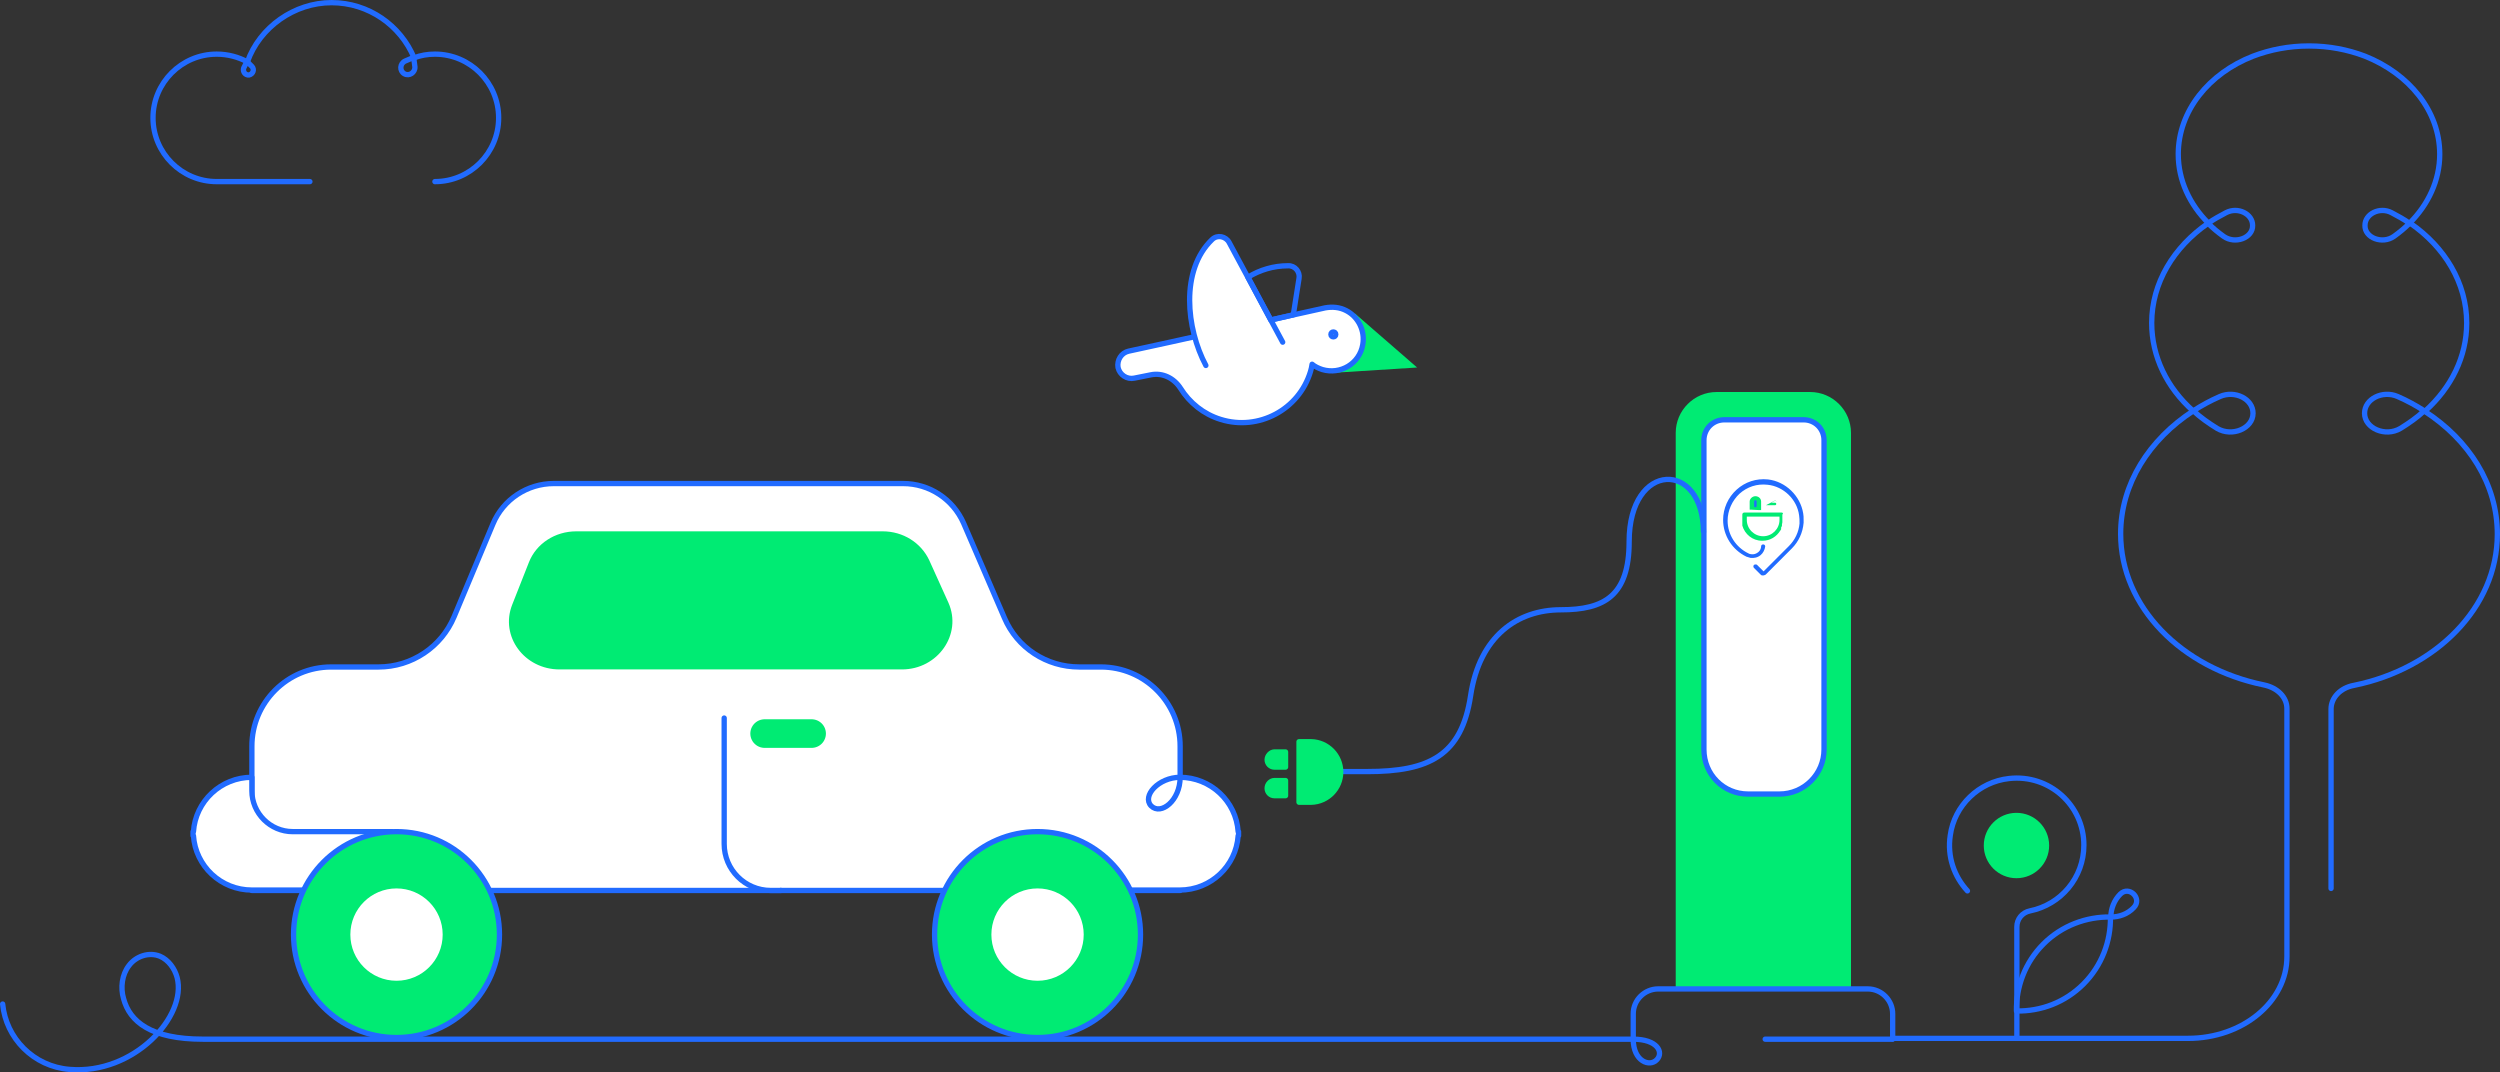 <?xml version="1.0" encoding="UTF-8"?>
<svg id="Laag_1" data-name="Laag 1" xmlns="http://www.w3.org/2000/svg" viewBox="0 0 611.9 262.48">
  <rect x="0" y="0" width="611.9" height="262.48" fill="#333333" stroke="none"/>
  <defs>
    <style>
      .cls-1, .cls-2, .cls-3, .cls-4, .cls-5 {
        stroke-linecap: round;
        stroke-linejoin: round;
      }

      .cls-1, .cls-2, .cls-6, .cls-4 {
        stroke: #216bff;
      }

      .cls-1, .cls-2, .cls-6, .cls-4, .cls-5 {
        stroke-width: 1.3px;
      }

      .cls-1, .cls-5, .cls-7 {
        fill: #00eb73;
      }

      .cls-2, .cls-8 {
        fill: #fff;
      }

      .cls-3 {
        stroke-width: 7px;
      }

      .cls-3, .cls-6, .cls-4 {
        fill: none;
      }

      .cls-3, .cls-5 {
        stroke: #00eb73;
      }

      .cls-6 {
        stroke-miterlimit: 10;
      }

      .cls-9 {
        fill: #216bff;
      }

      .cls-9, .cls-7, .cls-8 {
        stroke-width: 0px;
      }
    </style>
  </defs>
  <g>
    <path class="cls-4" d="M106.45,44.45c8.6,0,15.6-7,15.6-15.6s-7-15.6-15.6-15.6c-1.8,0-3.5.3-5.1.9-3.3-7.9-11.1-13.5-20.2-13.5s-17.6,6-20.6,14.5c-2.2-1.2-4.8-1.9-7.5-1.9-8.6,0-15.6,7-15.6,15.6s7,15.6,15.6,15.6h22.8"/>
    <path class="cls-4" d="M60.45,15.05l1.2,1.2c.7.7.3,1.9-.7,2.1h0c-.9.1-1.6-.8-1.3-1.7l.8-1.6Z"/>
    <path class="cls-4" d="M101.25,14.05l-2.1.9c-1.3.6-1.4,2.4-.2,3.1h0c1.2.7,2.7-.3,2.6-1.7l-.3-2.3Z"/>
  </g>
  <path class="cls-7" d="M410.15,242.05h42.9V105.95c0-5.5-4.5-10-10-10h-22.9c-5.5,0-10,4.5-10,10v136.1Z"/>
  <path class="cls-4" d="M463.25,254.25v-6.1c0-3.3-2.7-6.1-6.1-6.1h-51.3c-3.3,0-6.1,2.7-6.1,6.1v6.1"/>
  <path class="cls-2" d="M427.85,194.35h7.7c6,0,10.9-4.9,10.9-10.9v-75.7c0-2.8-2.2-5-5-5h-19.4c-2.8,0-5,2.2-5,5v75.7c0,6.1,4.8,10.9,10.8,10.9Z"/>
  <path class="cls-2" d="M264.15,163.25h5.3c10.7,0,19.4,8.7,19.4,19.4v35.3H61.65v-35.3c0-10.7,8.7-19.4,19.4-19.4h11.6c8.1,0,15.4-4.9,18.5-12.3l9.5-22.7c2.5-6,8.4-9.9,14.9-9.9h85.5c6.4,0,12.2,3.8,14.8,9.7l10,23.2c3.1,7.3,10.3,12,18.3,12Z"/>
  <g>
    <path class="cls-2" d="M61.65,190.25c-7.6,0-13.8,5.9-14.3,13.3h-.1v1h.1c.5,7.4,6.7,13.3,14.3,13.3h24l10.3-14.3h-24.3c-5.5,0-10-4.5-10-10v-3.3Z"/>
    <path class="cls-2" d="M253.95,203.55l10.8,14.3h24c7.6,0,13.8-5.9,14.3-13.3h.1v-1h-.1c-.5-7.4-6.7-13.3-14.3-13.3"/>
  </g>
  <path class="cls-2" d="M177.25,175.75v30.8c0,6.3,5.1,11.4,11.4,11.4h2.5"/>
  <line class="cls-3" x1="187.15" y1="179.55" x2="198.65" y2="179.55"/>
  <circle class="cls-1" cx="97.05" cy="228.75" r="25.2"/>
  <circle class="cls-8" cx="97.05" cy="228.75" r="11.3"/>
  <circle class="cls-1" cx="253.95" cy="228.75" r="25.2"/>
  <circle class="cls-8" cx="253.95" cy="228.75" r="11.3"/>
  <circle class="cls-7" cx="493.55" cy="206.95" r="8"/>
  <path class="cls-4" d="M509.95,240.85c4.5-4.5,6.7-10.5,6.6-16.4-5.9-.1-11.9,2.1-16.4,6.6s-6.7,10.5-6.6,16.4c6,.1,11.9-2.1,16.4-6.6Z"/>
  <path class="cls-4" d="M518.95,218.85c-1.5,1.5-2.3,3.6-2.3,5.6,2,0,4.1-.7,5.6-2.3h0c2.2-2.2-1.1-5.5-3.3-3.3,0-.1,0,0,0,0Z"/>
  <path class="cls-4" d="M481.55,218.05c-3.2-3.5-5-8.3-4.2-13.6,1-7.3,7-13.1,14.4-13.9,9.9-1.1,18.3,6.6,18.3,16.3,0,8-5.7,14.6-13.2,16.1-1.9.4-3.2,2-3.2,3.9v27"/>
  <polyline class="cls-7" points="326.35 91.25 346.85 89.95 331.65 76.75"/>
  <path class="cls-2" d="M329.55,76.05c-1.7-.9-3.5-1-5.2-.7l-5.4,1.2-32.6,7.2-10.1,2.2c-1.8.4-2.9,2.2-2.6,4h0c.4,1.8,2.2,3,4,2.6l4-.8c2.9-.6,5.7.8,7.3,3.3,2.2,3.5,5.6,6.3,9.8,7.6,9.3,2.9,19.2-2.4,22-11.7.2-.6.3-1.2.4-1.8.7.6,1.6,1,2.5,1.3,4.4,1.3,9.1-1.4,9.9-6.1.6-3.4-1.1-6.8-4-8.3Z"/>
  <path class="cls-2" d="M313.95,83.75l-13.1-24.4c-.8-1.5-2.9-2-4.2-.7-7.8,7.5-6.3,21.8-1.5,30.8"/>
  <path class="cls-4" d="M316.55,77.05l1.4-8.9c.3-1.6-1-3.2-2.7-3.1-3.5,0-6.9,1-9.8,2.8l5.6,10.5,5.5-1.3Z"/>
  <circle class="cls-4" cx="326.35" cy="81.85" r=".6"/>
  <path class="cls-7" d="M220.75,163.85h-83.8c-8.6,0-14.6-8.1-11.6-15.8l4.1-10.4c1.8-4.6,6.4-7.6,11.6-7.6h75c5,0,9.4,2.8,11.4,7.1l4.7,10.4c3.4,7.7-2.6,16.3-11.4,16.3Z"/>
  <path class="cls-4" d="M585.95,57.85c1.4-1,2.6-2,3.8-3.2-1.4-1-2.9-1.8-4.4-2.6-2.9-1.5-6.5.3-6.5,3.1h0c-.1,3.1,4.3,4.7,7.1,2.7Z"/>
  <path class="cls-4" d="M587.55,104.85c2.1-1.3,4.1-2.7,5.8-4.3-2-1.3-4.2-2.5-6.5-3.5-3.7-1.6-8.1.6-8.1,4.1h0c0,3.7,5.1,5.9,8.8,3.7Z"/>
  <path class="cls-4" d="M544.25,57.85c-1.4-1-2.6-2-3.8-3.2,1.4-1,2.9-1.8,4.4-2.6,2.9-1.5,6.5.3,6.5,3.1h0c.1,3.1-4.3,4.7-7.1,2.7Z"/>
  <path class="cls-4" d="M542.65,104.85c-2.1-1.3-4.1-2.7-5.8-4.3,2-1.3,4.2-2.5,6.5-3.5,3.7-1.6,8.1.6,8.1,4.1h0c0,3.7-5.1,5.9-8.8,3.7Z"/>
  <path class="cls-4" d="M570.55,217.45v-43.9c0-2.8,2.3-5.2,5.6-5.8,20.1-4.1,35.1-19.1,35.1-37,0-12.3-7-23.1-17.8-30.1"/>
  <path class="cls-4" d="M399.75,254.35H49.65c-12.7,0-17.9-4.3-19.4-9.9-.8-2.7-.4-5.9,1.3-8.1,1.7-2.3,4.9-3.4,7.6-2.3,2.1.9,3.6,3,4.2,5.2,2.5,9.5-10.6,23.8-26.3,22.5-8.9-.7-15.6-7.7-16.4-16"/>
  <path class="cls-4" d="M463.25,254.35h-31.2"/>
  <path class="cls-4" d="M536.85,100.55c-10.8,7-17.8,17.9-17.8,30.1,0,17.9,14.9,32.9,35.1,37,3.3.7,5.6,3,5.6,5.8v60.7c0,11-10.8,20-24.2,20h-72.2"/>
  <path class="cls-4" d="M589.75,54.65c4.6-4.6,7.4-10.5,7.4-16.9,0-10.6-7.5-19.7-18.3-24-4.2-1.6-8.8-2.5-13.7-2.5s-9.5.9-13.7,2.5c-10.8,4.2-18.3,13.4-18.3,24,0,6.4,2.8,12.3,7.4,16.9"/>
  <path class="cls-4" d="M593.65,100.55c6.3-5.7,10.1-13.2,10.1-21.5,0-9.8-5.4-18.6-13.8-24.4"/>
  <path class="cls-4" d="M540.45,54.65c-8.4,5.8-13.8,14.6-13.8,24.4,0,8.3,3.8,15.9,10.1,21.5"/>
  <path class="cls-2" d="M288.85,190.25c-5.3,0-9.4,4.6-7.1,7,2.4,2.4,7.1-1.3,7.1-7Z"/>
  <path class="cls-6" d="M416.95,130.35c0-17.8-18.2-17.6-18.2,2.2,0,13.3-6.1,16.7-16.7,16.7s-19.9,6.4-22.1,21c-2.2,14.7-10.2,18.6-25.3,18.6h-6.6"/>
  <path class="cls-5" d="M317.95,182.05v14.3h3c4-.1,7.2-3.4,7.2-7.4s-3.2-7.3-7.2-7.4h-3v.5Z"/>
  <path class="cls-5" d="M310.15,192.95c0,1,.8,1.8,1.8,1.8h2.7v-3.7h-2.7c-.9,0-1.8.8-1.8,1.9Z"/>
  <path class="cls-5" d="M310.15,185.95c0,1,.8,1.8,1.8,1.8h2.7v-3.7h-2.7c-.9,0-1.8.9-1.8,1.9Z"/>
  <path class="cls-4" d="M399.75,254.35c5.9,0,7.5,3.2,5.8,5-1.7,1.9-5.8.5-5.8-5Z"/>
  <g>
    <path class="cls-7" d="M430.55,124.85h.5v-2.1c0-.7-.6-1.3-1.4-1.3-.7,0-1.4.6-1.4,1.3v2h.5l1.8.1h0"/>
    <path class="cls-7" d="M434.75,122.65c-.1-.1-.3-.2-.4-.1l-2.1,1.1h2.2c.2,0,.3-.1.3-.3s-.1-.3-.3-.3h-.9l1.1-.6c.1.5.1.4.1.2"/>
    <path class="cls-9" d="M429.95,122.75c0-.2-.1-.3-.3-.3s-.3.1-.3.3v1.1c0,.2.1.3.3.3s.3-.1.3-.3v-1.1Z"/>
    <path class="cls-7" d="M436.05,125.45h-9.1c-.3,0-.5.2-.5.5v2.7h0c.6,2.1,2.5,3.7,4.8,3.7h.2c1.8,0,3.4-1,4.3-2.5h0l.1-.1h0c0-.1.1-.2.1-.2v-.4q0-.1.1-.2h0q0-.1.1-.2v-.4c0-.2.1-.3.1-.5v-1.9c.3-.3.1-.5-.2-.5ZM427.55,126.45h8v.8c0,2.2-1.8,4-4,4s-4-1.8-4-4v-.8Z"/>
    <path class="cls-9" d="M441.45,127.15c0-.5,0-1-.1-1.5h0c-.7-4.3-4.3-7.8-8.6-8.3-2.9-.3-5.6.6-7.7,2.5-2.1,1.9-3.3,4.6-3.3,7.4,0,3.8,2.2,7.3,5.7,9,.3.1.6.2,1,.3.9.1,1.8-.1,2.5-.7.6-.5,1-1.3,1.1-2.1h0c0-.3-.2-.5-.5-.5s-.5.2-.5.5h0c0,.5-.3,1.1-.7,1.4-.5.4-1.1.6-1.7.5-.3,0-.5-.1-.7-.2-3.1-1.5-5.1-4.6-5.1-8,0-2.5,1.1-4.9,2.9-6.6,1.9-1.7,4.3-2.5,6.9-2.2,3.9.4,7.2,3.6,7.7,7.5.1.6.1,1.2.1,1.9h0v.1c-.2,2.1-1.1,4-2.6,5.5l-6.2,6.2-1.6-1.6h0c-.1-.1-.2-.1-.4-.1-.3,0-.5.2-.5.5,0,.1.1.3.1.3h0l1.7,1.7c.2.2.3.2.6.2.2,0,.4-.1.6-.2l6.4-6.4c1.7-1.7,2.7-3.9,2.9-6.3h0v-.2h0v-.1c0-.2,0-.3,0-.5"/>
  </g>
</svg>